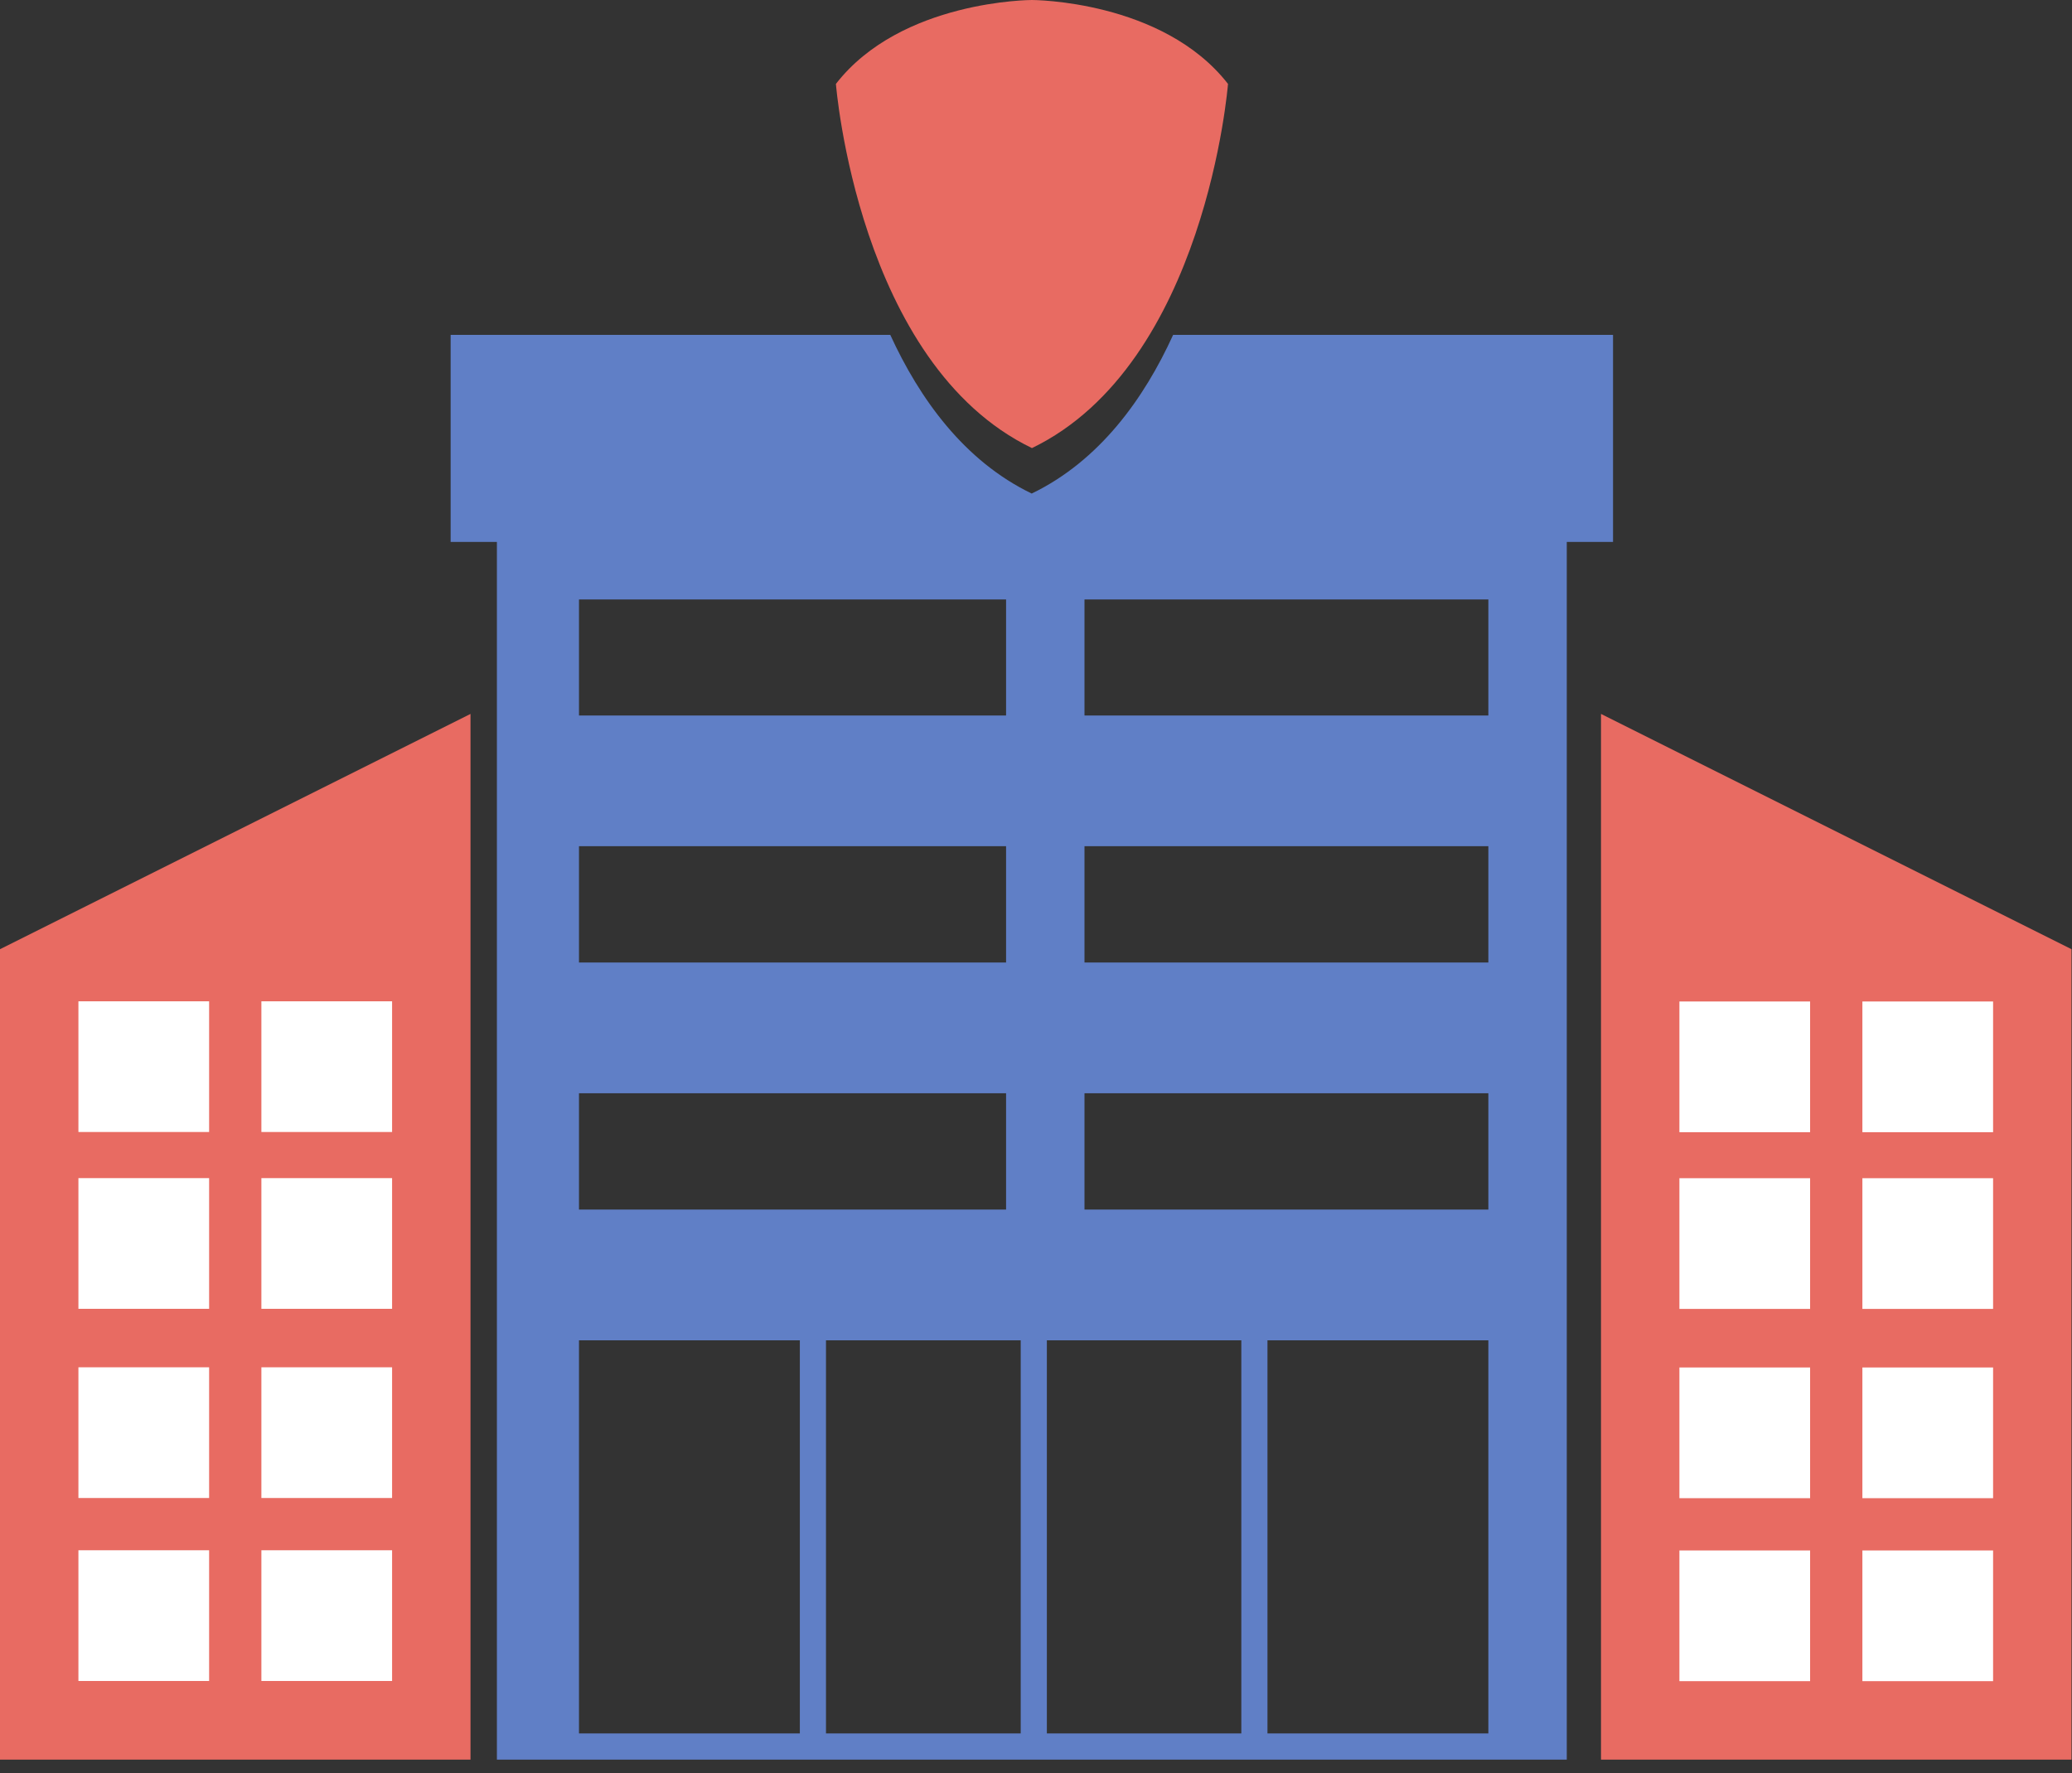 <svg xmlns="http://www.w3.org/2000/svg" width="104" height="89" viewBox="0 0 104 89" fill="none"><rect x="0" y="0" width="104" height="89" fill="#333333" stroke="none"/><path d="M103.975 88.31H80.359V35.83L103.975 47.638V88.31Z" fill="#E86B62"></path><path d="M90.855 50.262H84.295V56.822H90.855V50.262Z" fill="white"></path><path d="M100.039 50.262H93.479V56.822H100.039V50.262Z" fill="white"></path><path d="M90.855 59.131H84.295V65.691H90.855V59.131Z" fill="white"></path><path d="M100.039 59.131H93.479V65.691H100.039V59.131Z" fill="white"></path><path d="M90.855 68.63H84.295V75.19H90.855V68.63Z" fill="white"></path><path d="M100.039 68.63H93.479V75.19H100.039V68.63Z" fill="white"></path><path d="M90.855 77.814H84.295V84.373H90.855V77.814Z" fill="white"></path><path d="M100.039 77.814H93.479V84.373H100.039V77.814Z" fill="white"></path><path d="M0 88.31H23.616V35.83L0 47.638V88.31Z" fill="#E86B62"></path><path d="M13.12 56.812H19.68V50.253H13.12V56.812Z" fill="white"></path><path d="M3.936 56.812H10.496V50.253H3.936L3.936 56.812Z" fill="white"></path><path d="M13.12 65.686H19.68V59.127H13.12V65.686Z" fill="white"></path><path d="M3.936 65.686H10.496V59.127H3.936L3.936 65.686Z" fill="white"></path><path d="M13.12 75.181H19.68V68.621H13.12V75.181Z" fill="white"></path><path d="M3.936 75.181H10.496V68.621H3.936L3.936 75.181Z" fill="white"></path><path d="M13.12 84.364H19.68V77.804H13.12V84.364Z" fill="white"></path><path d="M3.936 84.364H10.496V77.804H3.936L3.936 84.364Z" fill="white"></path><path d="M58.882 16.807C57.426 20.008 55.182 23.13 51.784 24.77C48.386 23.13 46.156 20.008 44.686 16.807H22.619V27.198H24.941V88.31H78.641V27.198H80.963V16.807H58.882ZM29.061 30.084H50.498V35.909H29.061V30.084ZM29.061 42.469H50.498V48.307H29.061V42.469ZM29.061 54.867H50.498V60.706H29.061V54.867ZM40.147 86.998H29.061V67.266H40.147V86.998ZM51.233 86.998H41.459V67.266H51.233V86.998ZM62.306 86.998H52.545V67.266H62.306V86.998ZM74.705 86.998H63.618V67.266H74.705V86.998ZM74.705 60.706H54.434V54.867H74.705V60.706ZM74.705 48.307H54.434V42.469H74.705V48.307ZM74.705 35.909H54.434V30.084H74.705V35.909Z" fill="#607FC6"></path><path d="M61.637 4.211C61.637 4.211 60.535 18.263 51.797 22.488C43.059 18.276 41.957 4.211 41.957 4.211C45.224 0 51.797 0 51.797 0C51.797 0 58.357 0 61.637 4.211Z" fill="#E86B62"></path></svg>